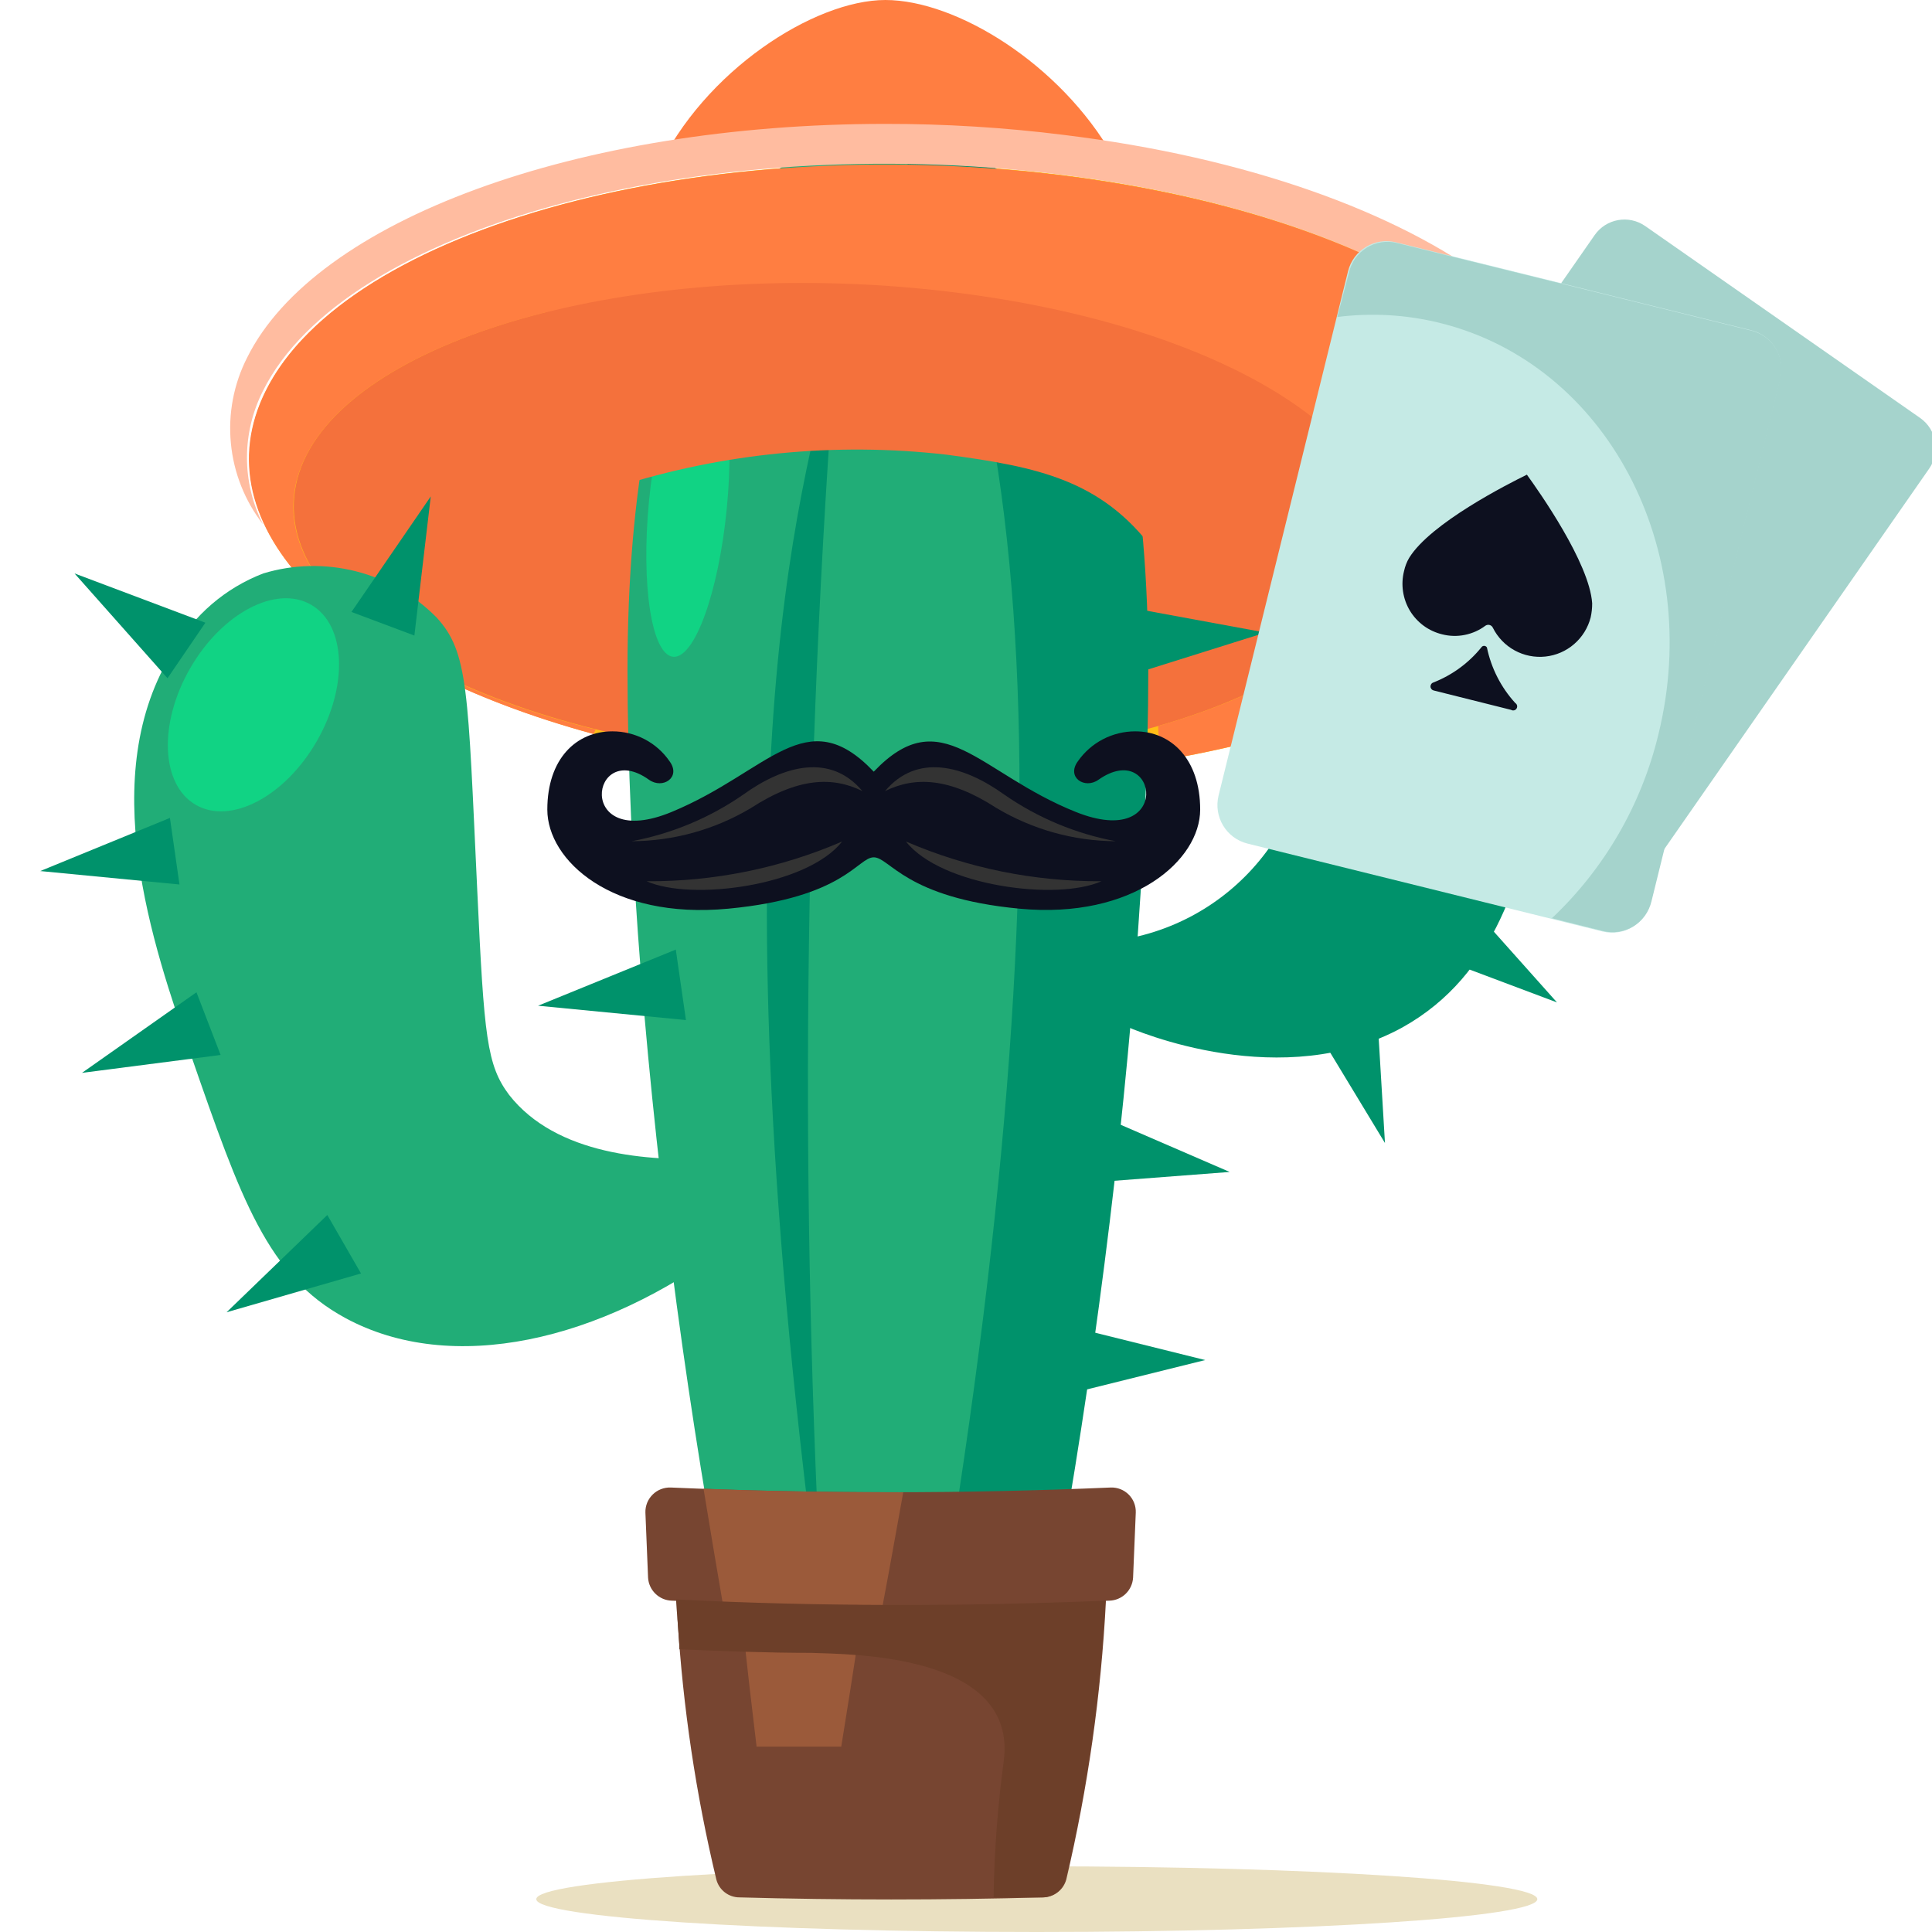 <?xml version="1.0" encoding="UTF-8" standalone="no"?>
<!DOCTYPE svg PUBLIC "-//W3C//DTD SVG 1.1//EN" "http://www.w3.org/Graphics/SVG/1.1/DTD/svg11.dtd">
<svg width="100%" height="100%" viewBox="0 0 48 48" version="1.1" xmlns="http://www.w3.org/2000/svg" xmlns:xlink="http://www.w3.org/1999/xlink" xml:space="preserve" xmlns:serif="http://www.serif.com/" style="fill-rule:evenodd;clip-rule:evenodd;stroke-linejoin:round;stroke-miterlimit:2;">
    <g>
        <g>
            <path d="M25.759,48C32.627,48 38.194,47.635 38.194,47.184C38.194,46.733 32.627,46.368 25.759,46.368C18.891,46.368 13.324,46.733 13.324,47.184C13.324,47.635 18.891,48 25.759,48Z" style="fill:rgb(234,224,193);fill-rule:nonzero;"/>
            <path d="M27.655,3.886C26.344,1.587 23.759,0 21.997,0C20.234,0 17.486,1.758 16.323,4.25C19.612,3.723 24.485,3.426 27.655,3.886Z" style="fill:rgb(255,126,65);fill-rule:nonzero;"/>
            <path d="M39.219,12.096C39.318,7.89 32.006,4.307 22.887,4.091C13.768,3.876 6.295,7.111 6.196,11.317C6.097,15.522 13.41,19.106 22.528,19.321C31.647,19.536 39.12,16.301 39.219,12.096Z" style="fill:rgb(255,189,23);fill-rule:nonzero;"/>
            <path d="M34.419,13.471C34.538,10.193 28.564,7.314 21.075,7.042C13.586,6.769 7.419,9.206 7.3,12.485C7.181,15.764 13.156,18.643 20.644,18.915C28.133,19.187 34.3,16.75 34.419,13.471Z" style="fill:rgb(244,113,60);fill-rule:nonzero;"/>
            <path d="M21.989,3.308C18.397,3.308 15.59,7.535 15.59,16.657C15.59,25.78 17.531,39.582 19.567,46.761L24.411,46.761C26.448,39.582 28.388,25.787 28.388,16.657C28.388,7.528 25.603,3.308 21.989,3.308Z" style="fill:rgb(33,173,119);fill-rule:nonzero;"/>
            <path d="M22.13,3.308C25.715,3.308 28.529,7.535 28.529,16.657C28.529,25.78 26.588,39.582 24.552,46.761L22.13,46.761C26.396,25.13 26.396,10.645 22.13,3.308Z" style="fill:rgb(0,146,107);fill-rule:nonzero;"/>
            <path d="M18.057,12.632C18.26,10.545 17.992,8.81 17.459,8.758C16.926,8.706 16.329,10.356 16.125,12.443C15.922,14.531 16.19,16.265 16.723,16.317C17.256,16.369 17.853,14.719 18.057,12.632Z" style="fill:rgb(17,211,132);fill-rule:nonzero;"/>
            <path d="M13.368,24.987L17.042,25.343L16.79,23.592L13.368,24.987Z" style="fill:rgb(0,146,107);fill-rule:nonzero;"/>
            <path d="M31.44,15.716L27.922,16.821L27.81,15.048L31.44,15.716Z" style="fill:rgb(0,146,107);fill-rule:nonzero;"/>
            <path d="M29.943,33.79L26.359,34.68L26.359,32.9L29.943,33.79Z" style="fill:rgb(0,146,107);fill-rule:nonzero;"/>
            <path d="M30.551,29.117L26.862,29.399L27.159,27.649L30.551,29.117Z" style="fill:rgb(0,146,107);fill-rule:nonzero;"/>
            <path d="M36.128,11.607L33.521,14.232L32.602,12.712L36.128,11.607Z" style="fill:rgb(121,153,51);fill-rule:nonzero;"/>
            <path d="M20.782,8.477C19.797,12.593 17.62,19.513 20.456,40.45C19.854,29.797 19.962,19.116 20.782,8.477Z" style="fill:rgb(0,146,107);fill-rule:nonzero;"/>
            <path d="M28.655,13.654C27.366,11.933 25.803,11.599 23.507,11.295C20.754,10.982 17.965,11.255 15.324,12.096C14.922,11.586 14.566,11.043 14.257,10.472C14.339,10.405 13.065,6.126 13.065,6.126L26.9,6.222L30.736,10.316C30.877,10.398 28.655,13.654 28.655,13.654Z" style="fill:rgb(244,113,60);fill-rule:nonzero;"/>
            <path d="M28.818,18.898C33.691,18.082 37.55,16.205 38.801,13.706C40.823,9.642 35.246,5.451 26.351,4.354C17.457,3.256 8.614,5.652 6.599,9.716C4.925,13.076 8.451,16.524 14.746,18.237L14.798,18.126C9.391,16.784 6.266,14.017 7.592,11.348C9.162,8.188 16.368,6.356 23.693,7.261C31.017,8.166 35.683,11.459 34.113,14.618C33.373,16.102 31.41,17.288 28.773,18.037L28.818,18.898Z" style="fill:rgb(255,126,65);fill-rule:nonzero;"/>
            <path d="M26.433,3.352C24.959,3.167 23.475,3.076 21.989,3.078C14.353,3.078 7.836,5.466 6.14,8.885C5.806,9.541 5.666,10.278 5.736,11.011C5.805,11.744 6.082,12.442 6.532,13.023C6.272,12.511 6.136,11.944 6.136,11.369C6.136,10.795 6.272,10.228 6.532,9.715C8.547,5.644 17.397,3.241 26.285,4.331C35.172,5.421 40.69,9.575 38.764,13.624C38.91,13.413 39.041,13.193 39.157,12.964C41.297,8.788 35.572,4.472 26.433,3.352Z" style="fill:rgb(255,188,160);fill-rule:nonzero;"/>
            <path d="M38.764,10.517L36.816,13.365L35.713,12.126L38.764,10.517Z" style="fill:rgb(0,146,107);fill-rule:nonzero;"/>
            <path d="M28.166,23.288C29.575,22.982 30.812,22.142 31.617,20.944C32.706,19.194 32.506,16.732 32.41,15.641C32.291,14.158 31.98,13.639 32.41,12.823C32.679,12.308 33.078,11.872 33.568,11.56C34.058,11.247 34.622,11.069 35.202,11.043C36.004,11.037 36.786,11.298 37.424,11.785C39.697,13.632 38.616,18.222 38.342,19.387C37.794,21.708 37.209,24.208 34.839,25.528C31.876,27.152 28.284,25.646 27.855,25.446C27.847,24.727 28.188,24.015 28.166,23.288Z" style="fill:rgb(0,146,107);fill-rule:nonzero;"/>
            <path d="M40.853,14.796L37.801,16.413L37.402,14.796L40.853,14.796Z" style="fill:rgb(0,146,107);fill-rule:nonzero;"/>
            <path d="M34.409,28.398L32.617,25.439L34.202,24.942L34.409,28.398Z" style="fill:rgb(0,146,107);fill-rule:nonzero;"/>
            <path d="M38.683,24.905L35.446,23.688L36.38,22.324L38.683,24.905Z" style="fill:rgb(0,146,107);fill-rule:nonzero;"/>
            <path d="M17.753,28.784C16.094,28.858 13.82,28.695 12.65,27.204C12.095,26.462 12.028,25.772 11.858,22.138C11.621,17.132 11.643,16.205 10.843,15.337C10.292,14.781 9.601,14.386 8.843,14.194C8.084,14.002 7.288,14.02 6.54,14.247C5.602,14.607 4.817,15.281 4.318,16.153C2.341,19.268 3.8,23.496 4.74,26.203C5.992,29.814 6.651,31.698 8.577,32.744C11.213,34.175 14.924,33.337 18.108,30.942L17.753,28.784Z" style="fill:rgb(33,173,119);fill-rule:nonzero;"/>
            <path d="M7.868,18.419C8.66,17.047 8.598,15.527 7.73,15.025C6.862,14.523 5.517,15.229 4.725,16.602C3.934,17.975 3.996,19.495 4.864,19.996C5.731,20.498 7.077,19.792 7.868,18.419Z" style="fill:rgb(17,211,132);fill-rule:nonzero;"/>
            <path d="M2.037,26.655L5.481,26.21L4.881,24.653L2.037,26.655Z" style="fill:rgb(0,146,107);fill-rule:nonzero;"/>
            <path d="M1,21.641L4.459,21.975L4.222,20.321L1,21.641Z" style="fill:rgb(0,146,107);fill-rule:nonzero;"/>
            <path d="M10.702,12.334L8.732,15.204L10.295,15.79L10.702,12.334Z" style="fill:rgb(0,146,107);fill-rule:nonzero;"/>
            <path d="M1.852,14.247L4.162,16.85L5.103,15.471L1.852,14.247Z" style="fill:rgb(0,146,107);fill-rule:nonzero;"/>
            <path d="M5.629,32.603L8.969,31.639L8.132,30.186L5.629,32.603Z" style="fill:rgb(0,146,107);fill-rule:nonzero;"/>
            <path d="M27.477,39.397L27.477,39.768C27.358,42.102 27.028,44.42 26.492,46.695C26.457,46.822 26.382,46.934 26.277,47.014C26.173,47.094 26.046,47.138 25.915,47.14C23.396,47.209 20.883,47.209 18.375,47.14C18.243,47.141 18.114,47.097 18.01,47.017C17.905,46.936 17.83,46.823 17.797,46.695C17.289,44.574 16.967,42.412 16.834,40.235L16.834,39.397C20.338,39.538 23.915,39.538 27.477,39.397Z" style="fill:rgb(119,69,49);fill-rule:nonzero;"/>
            <path d="M27.596,36.957C23.952,37.113 20.301,37.113 16.664,36.957C16.581,36.954 16.499,36.968 16.421,36.998C16.344,37.028 16.274,37.074 16.215,37.132C16.156,37.191 16.109,37.26 16.078,37.337C16.048,37.414 16.032,37.497 16.035,37.58L16.101,39.197C16.11,39.348 16.175,39.49 16.284,39.596C16.392,39.701 16.535,39.763 16.686,39.768C20.308,39.916 23.944,39.916 27.566,39.768C27.717,39.763 27.861,39.701 27.969,39.596C28.077,39.49 28.142,39.348 28.151,39.197L28.218,37.58C28.221,37.497 28.207,37.415 28.177,37.338C28.147,37.261 28.101,37.191 28.043,37.133C27.984,37.074 27.914,37.028 27.837,36.998C27.761,36.968 27.678,36.954 27.596,36.957Z" style="fill:rgb(119,69,49);fill-rule:nonzero;"/>
            <path d="M18.442,40.294C18.553,41.325 18.671,42.356 18.797,43.394L20.901,43.394C21.049,42.467 21.197,41.548 21.337,40.621L20.508,40.005C19.841,40.109 19.138,40.198 18.442,40.294Z" style="fill:rgb(155,90,58);fill-rule:nonzero;"/>
            <path d="M17.953,39.812C17.79,38.87 17.634,37.928 17.479,36.986C19.13,37.053 20.789,37.075 22.441,37.075C22.271,38.01 22.108,38.944 21.93,39.879C20.607,39.879 19.281,39.856 17.953,39.812Z" style="fill:rgb(155,90,58);fill-rule:nonzero;"/>
            <path d="M27.462,39.768C27.343,42.102 27.014,44.42 26.477,46.695C26.442,46.821 26.367,46.933 26.263,47.013C26.158,47.094 26.031,47.138 25.9,47.14L24.685,47.14C24.702,46.008 24.786,44.879 24.937,43.758C25.292,41.08 21.123,41.102 20.153,41.065C19.064,41.065 17.931,41.021 16.879,40.976C16.879,40.739 16.798,39.894 16.798,39.738C20.345,39.916 23.907,39.916 27.462,39.768Z" style="fill:rgb(109,63,41);fill-rule:nonzero;"/>
            <path d="M47.705,10.384L40.876,5.617C40.466,5.331 39.903,5.432 39.618,5.842L32.6,15.923C32.314,16.333 32.415,16.897 32.824,17.183L39.653,21.95C40.063,22.236 40.626,22.135 40.911,21.725L47.929,11.644C48.215,11.234 48.114,10.67 47.705,10.384Z" style="fill:rgb(165,211,204);fill-rule:nonzero;"/>
            <path d="M43.506,8.204L34.684,6.02C34.156,5.889 33.622,6.211 33.491,6.74L30.275,19.765C30.145,20.293 30.467,20.828 30.995,20.959L39.817,23.143C40.345,23.274 40.879,22.952 41.009,22.423L44.226,9.398C44.356,8.87 44.034,8.335 43.506,8.204Z" style="fill:rgb(197,234,229);fill-rule:nonzero;"/>
            <path d="M39.557,14.989C39.49,13.98 38.224,12.193 37.935,11.793C37.483,12.015 35.542,12.994 35.009,13.862C34.95,13.963 34.908,14.073 34.883,14.188C34.841,14.354 34.833,14.526 34.858,14.695C34.883,14.864 34.941,15.026 35.029,15.173C35.117,15.319 35.234,15.446 35.371,15.547C35.509,15.648 35.666,15.72 35.831,15.76C36.015,15.807 36.207,15.812 36.393,15.774C36.578,15.737 36.754,15.659 36.905,15.545C36.92,15.535 36.938,15.528 36.956,15.525C36.974,15.522 36.992,15.523 37.01,15.528C37.028,15.533 37.044,15.542 37.058,15.554C37.072,15.566 37.083,15.581 37.09,15.597C37.209,15.835 37.398,16.032 37.631,16.159C37.864,16.287 38.131,16.34 38.395,16.312C38.659,16.284 38.909,16.176 39.11,16.001C39.311,15.827 39.454,15.596 39.52,15.338C39.545,15.223 39.558,15.106 39.557,14.989Z" style="fill:rgb(13,16,31);fill-rule:nonzero;"/>
            <path d="M37.542,17.636L35.617,17.154C35.595,17.148 35.575,17.135 35.562,17.117C35.548,17.099 35.54,17.077 35.54,17.054C35.54,17.032 35.548,17.009 35.562,16.991C35.575,16.973 35.595,16.96 35.617,16.954C36.08,16.772 36.488,16.473 36.802,16.086C36.809,16.074 36.819,16.064 36.831,16.057C36.844,16.05 36.858,16.046 36.872,16.046C36.886,16.046 36.9,16.05 36.913,16.057C36.925,16.064 36.935,16.074 36.942,16.086C37.049,16.601 37.292,17.078 37.646,17.466C37.669,17.48 37.685,17.502 37.691,17.528C37.697,17.553 37.693,17.58 37.679,17.603C37.666,17.626 37.643,17.642 37.618,17.648C37.592,17.654 37.565,17.65 37.542,17.636Z" style="fill:rgb(13,16,31);fill-rule:nonzero;"/>
            <path d="M43.526,8.218L34.706,6.037C34.579,6.005 34.447,5.999 34.317,6.02C34.188,6.04 34.064,6.086 33.953,6.155C33.842,6.224 33.745,6.315 33.67,6.422C33.594,6.529 33.541,6.651 33.513,6.779L33.224,7.876C34.078,7.767 34.944,7.817 35.78,8.025C39.912,9.048 42.341,13.632 41.201,18.252C40.78,19.997 39.861,21.582 38.557,22.813L39.831,23.132C39.958,23.163 40.09,23.168 40.22,23.148C40.349,23.127 40.473,23.081 40.585,23.012C40.697,22.943 40.793,22.853 40.87,22.746C40.946,22.639 41.001,22.519 41.031,22.391L44.245,9.367C44.295,9.12 44.248,8.863 44.114,8.649C43.981,8.435 43.77,8.281 43.526,8.218Z" style="fill:rgb(165,211,204);fill-rule:nonzero;"/>
            <path d="M28.203,18.17C27.924,18.17 27.649,18.238 27.401,18.367C27.154,18.496 26.941,18.683 26.781,18.912C26.485,19.313 26.951,19.617 27.292,19.372C28.773,18.334 29.158,21.145 26.729,20.173C24.3,19.201 23.396,17.399 21.708,19.172C20.027,17.399 19.108,19.172 16.686,20.173C14.265,21.174 14.672,18.334 16.123,19.372C16.464,19.617 16.931,19.313 16.634,18.912C16.476,18.682 16.263,18.494 16.015,18.365C15.767,18.236 15.492,18.169 15.213,18.17C14.316,18.17 13.598,18.853 13.598,20.114C13.598,21.374 15.198,22.85 18.094,22.576C20.989,22.302 21.308,21.3 21.708,21.3C22.108,21.3 22.493,22.309 25.329,22.576C28.166,22.843 29.818,21.367 29.818,20.114C29.818,18.86 29.099,18.17 28.203,18.17Z" style="fill:rgb(13,16,31);fill-rule:nonzero;"/>
            <path d="M18.464,19.743C19.493,19.001 20.641,18.719 21.426,19.654C20.686,19.29 19.834,19.313 18.656,20.076C17.76,20.611 16.737,20.895 15.694,20.9C16.688,20.714 17.632,20.319 18.464,19.743Z" style="fill:rgb(51,51,51);fill-rule:nonzero;"/>
            <path d="M16.064,21.894C17.175,22.391 20.056,22.012 20.923,20.907C19.389,21.57 17.734,21.905 16.064,21.894Z" style="fill:rgb(51,51,51);fill-rule:nonzero;"/>
            <path d="M24.952,19.743C23.922,19.001 22.774,18.719 21.989,19.654C22.73,19.29 23.581,19.313 24.759,20.076C25.656,20.61 26.678,20.895 27.722,20.9C26.727,20.714 25.783,20.319 24.952,19.743Z" style="fill:rgb(51,51,51);fill-rule:nonzero;"/>
            <path d="M27.366,21.894C26.255,22.391 23.374,22.012 22.508,20.907C24.042,21.568 25.696,21.904 27.366,21.894Z" style="fill:rgb(51,51,51);fill-rule:nonzero;"/>
        </g>
    </g>
</svg>
